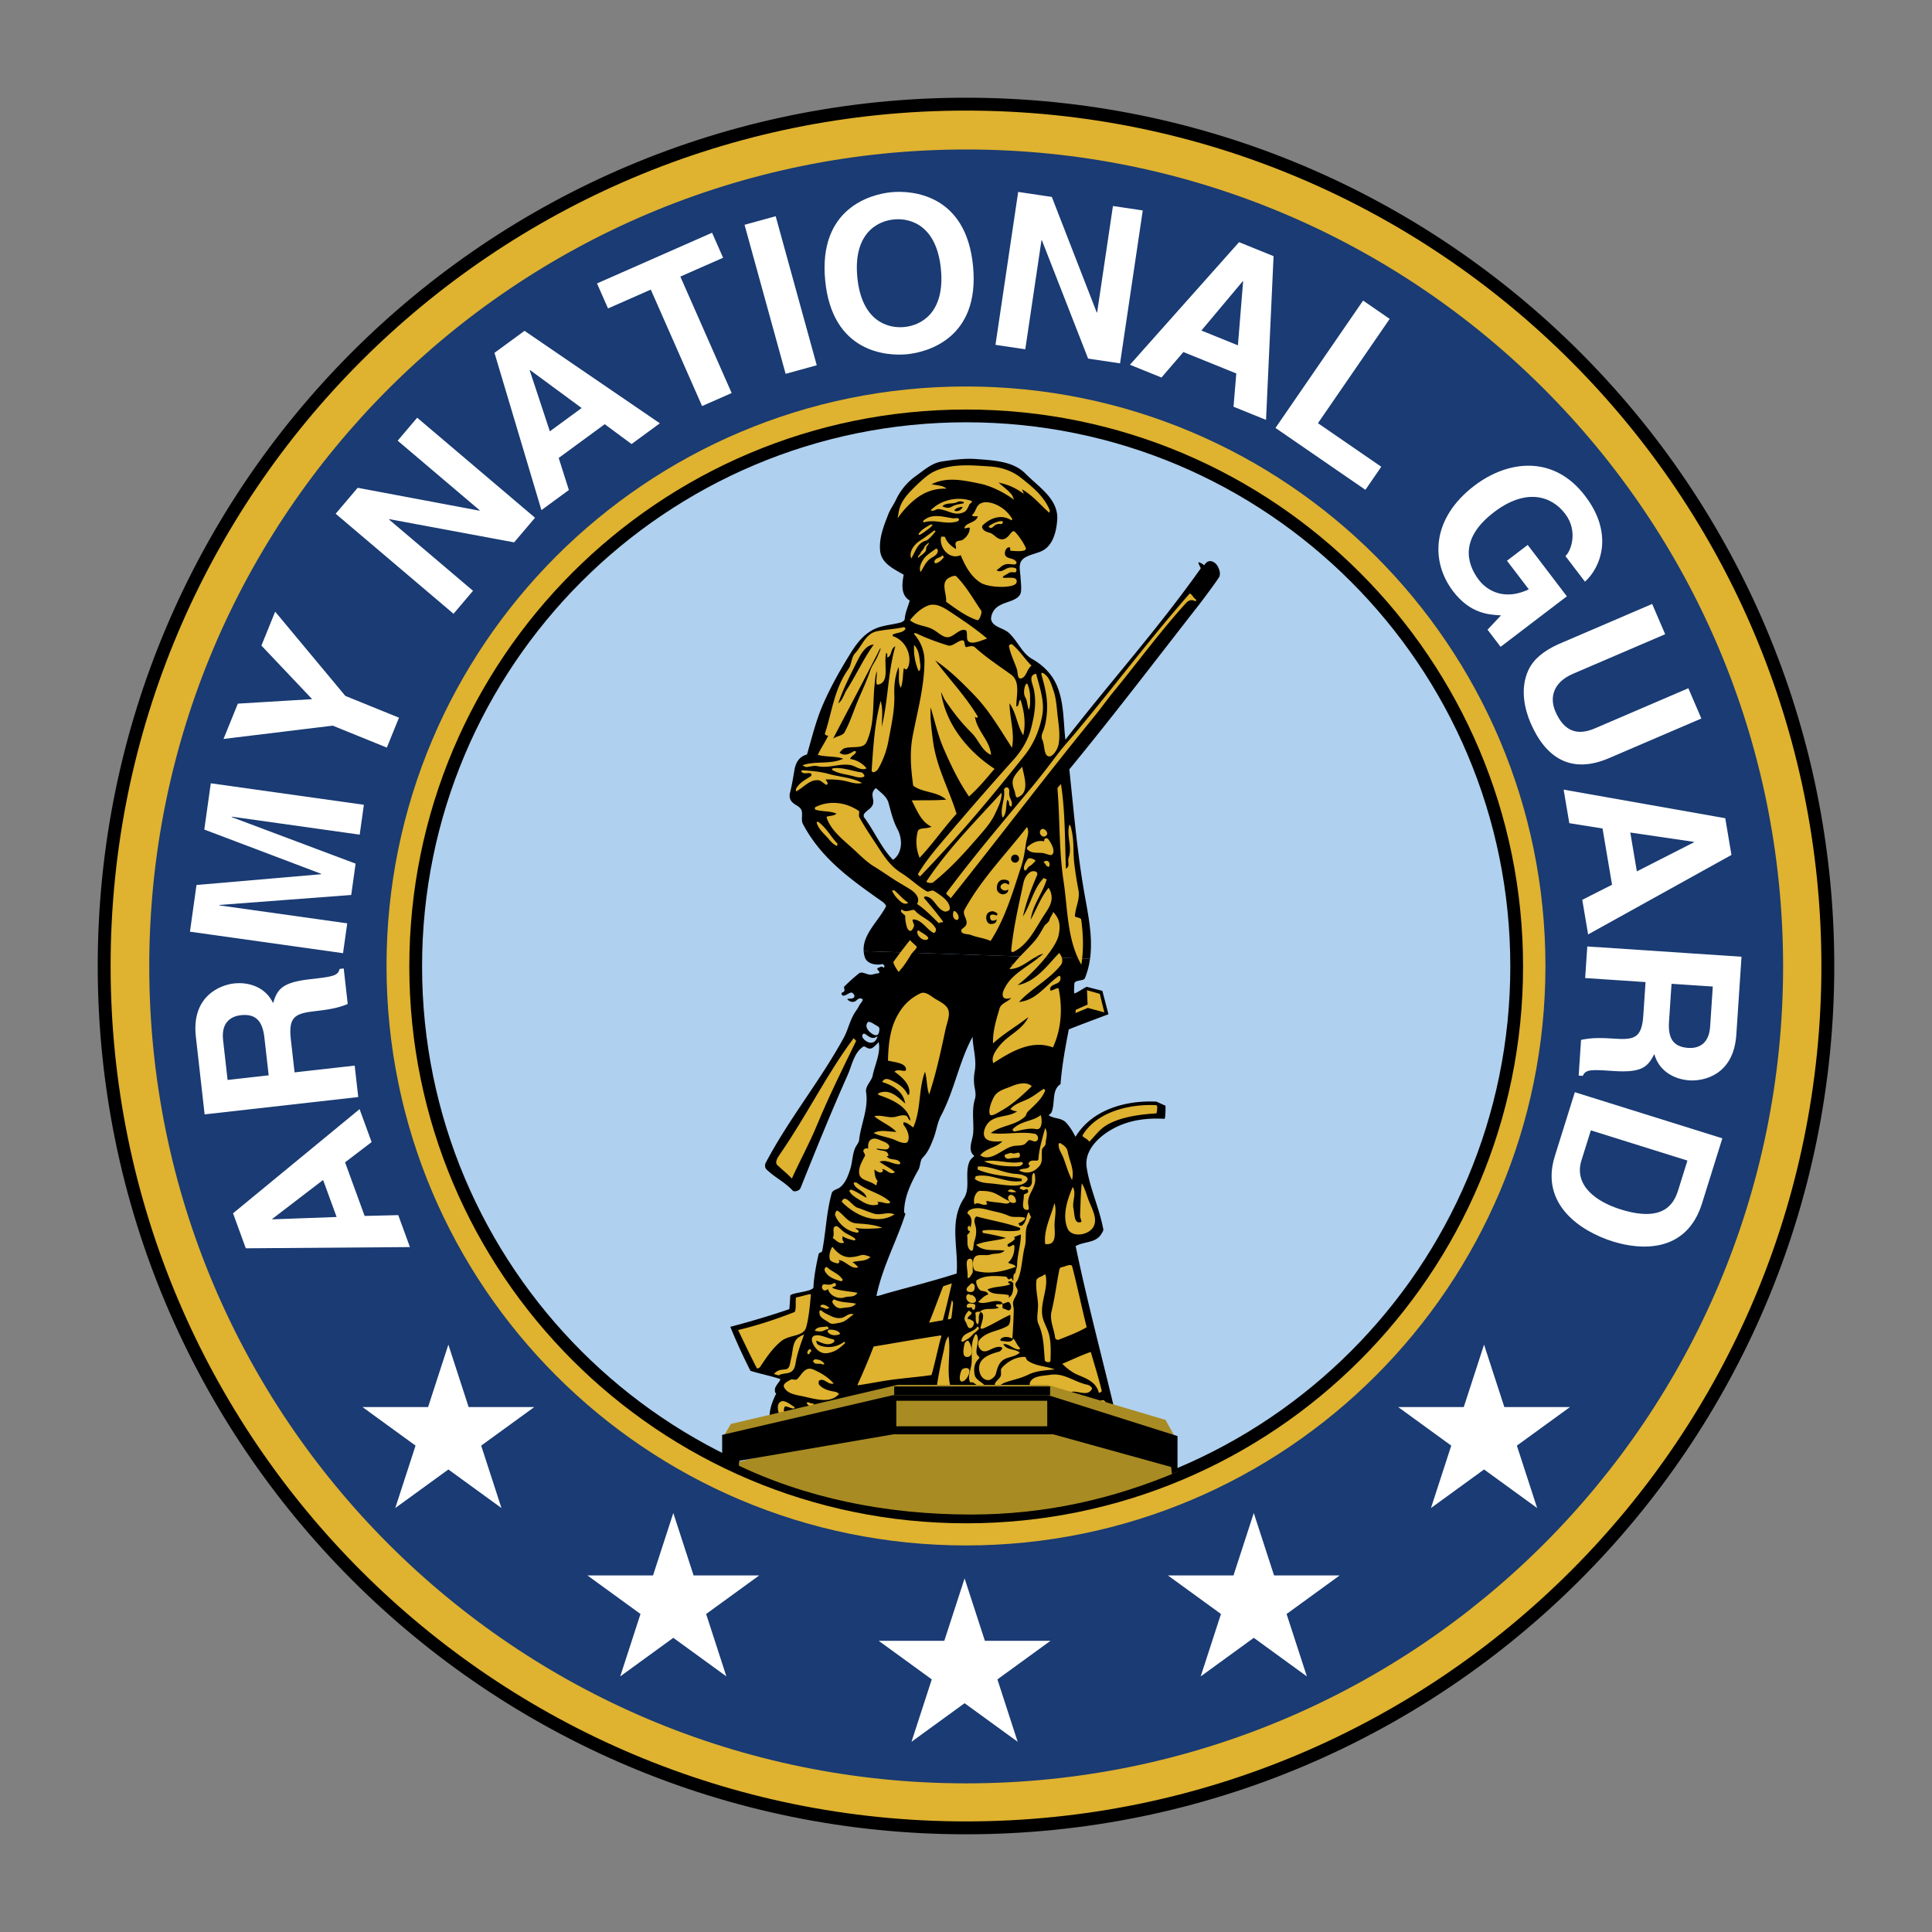 <svg xmlns="http://www.w3.org/2000/svg" width="2500" height="2500" viewBox="0 0 192.756 192.756"><rect x="0" y="0" width="192.756" height="192.756" fill="#808080" stroke="none"/><g fill-rule="evenodd" clip-rule="evenodd"><path fill="#fff" fill-opacity="0" d="M0 0h192.756v192.756H0V0z"/><path d="M10.393 96.378c0-47.49 38.496-85.987 85.985-85.987s85.985 38.498 85.985 85.987c0 47.491-38.496 85.987-85.985 85.987-47.49 0-85.985-38.496-85.985-85.987z" fill="#dfb22f" stroke="#000" stroke-width="1.285" stroke-miterlimit="2.613"/><path d="M14.892 96.42c0-45.015 36.49-81.506 81.504-81.506S177.9 51.405 177.9 96.42c0 45.016-36.49 81.506-81.504 81.506s-81.504-36.49-81.504-81.506z" fill="#1a3b73"/><path d="M38.563 96.374c0-31.93 25.883-57.815 57.813-57.815s57.813 25.885 57.813 57.815c0 31.931-25.883 57.815-57.813 57.815s-57.813-25.884-57.813-57.815z" fill="#dfb22f"/><path d="M27.175 121.654l-.015-.039 5.076-3.889 1.348 3.693-6.409.235zm9.205-.34l-1.952-5.348 2.648-2.02-1.201-3.289-12.625 10.396 1.274 3.49 16.375-.121-1.164-3.189-3.355.081zM26.806 107.285l-4.099.463-.451-3.992c-.212-1.879.942-2.377 1.753-2.469 1.515-.17 2.184.576 2.371 2.24l.426 3.758zm8.935 2.168l-.354-3.137-5.998.676-.374-3.309c-.267-2.369.529-2.588 2.621-2.824 1.579-.178 2.354-.396 3.057-.691l-.4-3.543-.406.045c-.179.713-.734.775-2.975 1.029-2.86.322-3.253 1.059-3.666 2.381-.683-1.459-2.231-2.148-3.917-1.959-1.324.15-4.249 1.238-3.789 5.314l.875 7.748 15.326-1.73zM36.304 80.294l-.417 2.979-12.763-1.794-.007.043 12.363 4.644-.439 3.126-13.156.995-.005.042 12.764 1.793-.419 2.978-15.274-2.145.654-4.659 12.43-1.074.006-.043-11.658-4.414.648-4.616 15.273 2.145zM39.807 71.603l-1.212 2.985-5.393-2.189L22.3 73.725l1.43-3.523 7.414-.447-5.063-5.346 1.373-3.384 6.999 8.405 5.354 2.173zM39.675 43.966l1.947-2.292 11.758 9.981-2.085 2.456-12.458-2.318-.028.033 8.386 7.117-1.946 2.293-11.76-9.981 2.197-2.588 12.15 2.283.028-.033-8.189-6.951zM52.847 36.944l.035-.025 5.148 3.79-3.171 2.324-2.012-6.089zm2.895 8.745l4.591-3.366 2.677 1.979 2.824-2.069-13.502-9.226-2.998 2.197 4.685 15.691 2.738-2.007-1.015-3.199zM72.998 39.214l-2.95 1.299-5.118-11.618-4.267 1.879-1.099-2.496 11.48-5.058 1.1 2.496-4.266 1.88 5.12 11.618zM81.488 36.442l-3.106.856-4.098-14.87 3.106-.855 4.098 14.869zM85.535 27.659c-.411-4.298 1.925-5.6 3.658-5.766 1.732-.166 4.271.67 4.683 4.968.41 4.299-1.925 5.601-3.657 5.767-1.733.166-4.273-.67-4.684-4.969zm-3.207.307c.688 7.207 6.119 7.573 8.15 7.378 2.031-.194 7.293-1.582 6.604-8.788-.688-7.207-6.118-7.573-8.149-7.379-2.032.195-7.294 1.582-6.605 8.789zM111.039 20.553l2.975.443-2.266 15.256-3.187-.474-4.61-11.804-.043-.006-1.615 10.879-2.975-.442 2.266-15.257 3.357.5 4.479 11.523.041.007 1.578-10.625zM123.986 28.064l.039.016-.518 6.373-3.643-1.476 4.122-4.913zm-5.918 7.059l5.277 2.137-.277 3.318 3.244 1.314.752-16.337-3.443-1.395-10.887 12.232 3.146 1.274 2.188-2.543zM131.492 42.222l6.319 4.346-1.584 2.302-8.973-6.174 8.742-12.708 2.654 1.827-7.158 10.407zM152.42 54.369l3.906 5.125-6.611 5.04-1.303-1.708 1.342-1.429c-1.246-.076-3.072-.169-4.779-2.408-2.252-2.956-2.178-7.253 2.127-10.534 3.35-2.552 7.93-3.099 11.064 1.049 2.863 3.759 1.553 7.107-.033 8.533l-1.953-2.562c.479-.364 1.352-2.408-.029-4.219-1.393-1.828-3.945-2.556-7.09-.159-3.35 2.552-2.826 5.044-1.498 6.786.43.564 2.084 2.275 4.965.916l-2.176-2.854 2.068-1.576zM160.525 75.642c-3.73 1.602-6.295.038-7.83-3.536-.559-1.303-1.072-3.373-.213-5.237.537-1.144 1.555-1.931 2.959-2.58l9.396-4.033 1.297 3.02-9.199 3.949c-1.973.847-2.35 2.365-1.758 3.748.873 2.033 2.217 2.438 3.934 1.701l9.336-4.008 1.297 3.02-9.219 3.956zM168.998 83.993l.008.042-5.697 2.902-.654-3.876 6.343.932zm-9.113-1.334l.949 5.612-2.971 1.504.584 3.453 14.301-7.931-.619-3.664-16.125-2.851.566 3.347 3.315.53zM166.77 98.154l4.115.273-.266 4.01c-.127 1.885-1.352 2.17-2.166 2.115-1.521-.102-2.045-.955-1.936-2.625l.253-3.773zm-8.407-3.724l-.211 3.152 6.023.4-.221 3.322c-.158 2.379-.98 2.453-3.082 2.312-1.586-.105-2.389-.029-3.131.137l-.236 3.559.408.027c.301-.67.859-.633 3.109-.482 2.871.191 3.389-.463 4.031-1.691.412 1.557 1.812 2.512 3.506 2.623 1.33.09 4.402-.459 4.674-4.555l.518-7.78-15.388-1.024zM168.355 115.791l-.922 2.953c-.412 1.311-1.408 3.273-5.754 1.914-2.42-.758-4.678-2.387-3.896-4.889l.938-2.992 9.634 3.014zm-11.234-6.822l-1.994 6.375c-1.52 4.859 2.641 7.533 5.797 8.521 2.789.871 7.334 1.168 8.885-3.795l2.031-6.498-14.719-4.603zM39.436 150.457l2.023-6.227-5.296-3.849h6.547l2.023-6.227 2.023 6.229h6.548l-5.297 3.847 2.023 6.227-5.297-3.848-5.297 3.848zM61.879 167.256l2.023-6.229-5.296-3.847h6.547l2.023-6.227 2.023 6.227h6.548l-5.296 3.849 2.021 6.227-5.296-3.85-5.297 3.85zM90.94 173.779l2.023-6.226-5.296-3.85h6.547l2.024-6.226 2.024 6.226h6.547l-5.297 3.85 2.021 6.226-5.296-3.849-5.297 3.849zM119.793 167.256l2.023-6.229-5.296-3.847h6.546l2.024-6.227 2.023 6.227h6.547l-5.297 3.849 2.024 6.227-5.297-3.85-5.297 3.85zM142.768 150.457l2.023-6.227-5.297-3.849h6.547l2.023-6.227 2.024 6.229h6.547l-5.297 3.847 2.023 6.227-5.297-3.848-5.296 3.848z" fill="#fff"/><path d="M41.474 96.42c0-30.334 24.589-54.924 54.923-54.924 30.333 0 54.923 24.589 54.923 54.924 0 30.334-24.59 54.924-54.923 54.924-30.335 0-54.923-24.59-54.923-54.924z" fill="#afd0ef" stroke="#000" stroke-width="1.273" stroke-miterlimit="2.613"/><path d="M116.279 110.318c.021.561-.029 1.311-.09 1.307-1.852-.102-3.605.135-5.186 1.012-1.43.791-2.84 2.164-2.584 3.84.326 2.152 1.258 4.002 1.66 6.184.021.119-.113.311-.199.455-.559.93-1.725.723-2.561 1.209 1.119 5.4 2.518 10.619 3.822 16.082.174.721-1.002.586-1.656.76-.559.146-1.121-.154-1.342-.705-2.561.15-5.246.797-7.744-.191-.123-.049-.127-.268-.217-.352-.477-.445-1.246.141-1.396.576-.082.232-2.061.133-3.216.01-.323-.033-.256-.547-.458-.512-.68.125-1.384.352-1.961-.068-.388-.283-.017-1.219-.302-1.201-2.849.186-5.837.695-8.753 1.211-.349 1.307-.268 2.99-1.386 3.777-1.051.74-2.51.885-3.745.408a3.716 3.716 0 0 1-1.731-1.383c-.829-1.203-.36-2.559.215-3.717-.152-.045-.13-.244-.136-.307-.055-.473.732-1.055.489-1.137-.883-.295-1.932-.502-2.928-.807a58.658 58.658 0 0 1-2.011-4.391c1.982-.521 4.14-1.16 5.89-1.768 0 0 .061-.633.092-1.334.014-.303 2.29-.396 2.312-.846.049-1.035.278-2.248.519-3.311.04-.174.326-.156.352-.293.38-1.955.413-3.812.944-5.75.104-.383.569-.402.836-.615.546-.438.806-1.148 1.017-1.803.221-.684.21-1.449.487-2.105.111-.262.377-.549.402-.797.166-1.605.954-3.117.696-4.799-.095-.613.554-1.102.658-1.65.197-1.039.836-2.268.592-3.359-.091.154-.247.299-.491.506-.521.447-.819-.176-1.057-.021-.913.596-1.119 1.877-1.542 2.824-1.674 3.752-3.173 7.473-4.709 11.293-.103.258-.621.402-.778.232-.807-.869-1.789-1.303-2.617-2.117-.167-.164-.17-.459-.068-.654 2.315-4.396 5.391-8.109 7.776-12.463.468-.854.611-1.807 1.223-2.688.145-.209.216-.324.341-.561.074-.141.237-.312.316-.477.043-.088-.014-.162-.09-.189-.323-.111-.51.211-.641.264-.144.057-.382.156-.733-.141-.206-.172.384-.059.562-.197.243-.189-.038-.479-.152-.518-.224-.078-.615.338-.886.295-.129-.021-.248-.258-.044-.332.367-.131.057-.471.16-.572.472-.467.929-.887 1.462-1.311.333-.266.832.189 1.277.117.18-.029.398-.109.66-.131.06-.004.139-.082.092-.168-.043-.082-.132-.131-.175-.211-.046-.088.021-.164.1-.178.165-.029.333-.243.489.006.07-.046.144-.103.097-.189-.043-.081-.128-.191-.177-.181-.742.157-1.578-.054-1.776-.701a2.552 2.552 0 0 1-.111-.597l22.583.771a8.084 8.084 0 0 1-.512 1.942c-.117.293-1.023.146-1.049.533-.012.164-.064.998.002.98.344-.09 1.064-.627 1.24-.658l1.551.402.598 2.295.023.035c-1.281.482-2.725 1.014-3.969 1.512-.342 1.748-.693 3.682-.826 5.461-.924.617-.502 1.889-.898 2.811-.051.117-.186.195-.287.291.521.387 1.262.227 1.744.746.395.428.672.904.932 1.408 1.686-2.754 5.062-3.65 8.076-3.508l.903.409z"/><path d="M119.674 60.273c-4.365 5.585-8.543 11.081-12.988 16.488.424 3.917.725 7.686 1.395 11.73.406 2.442.996 4.836.67 7.17l-22.584-.771c-.11-1.666 1.465-2.986 2.22-4.438.055-.107-.145-.343-.327-.471-3.185-2.238-6.129-4.323-7.947-7.762-.218-.411-.008-.924-.137-1.344-.148-.485-.82-.56-1.085-1.041-.137-.249-.131-.516-.063-.779.205-.801.298-1.467.434-2.236.122-.695.448-1.342 1.251-1.54.486-1.662.883-3.344 1.575-4.943.784-1.813 1.728-3.477 2.78-5.176.521-.84 1.107-1.636 1.99-2.191.917-.577 1.923-.585 2.94-.846.203-.052.453-.188.466-.362.051-.665.339-1.232.498-1.848-.923-.541-.76-1.698-.6-2.574-.998-.581-2.258-1.136-2.357-2.439-.099-1.288.373-2.432.822-3.595.195-.506.53-.944.762-1.434a6.098 6.098 0 0 1 2.005-2.396c.846-.603 1.578-1.282 2.603-1.436 1.164-.173 2.277-.327 3.434-.238 1.721.132 3.652.216 4.867 1.443 1.352 1.362 3.324 2.562 3.18 4.623-.08 1.158-.424 2.633-1.607 3.141-.74.319-1.777.435-2.047 1.105-.178.438-.027.986-.002 1.535.021.438.096.888.043 1.365-.057.485-.486.741-.957.923-.639.246-1.412.403-1.809 1.062-.172.283-.275.701-.182.931.273.684 1.207.709 1.771 1.246.873.828 1.291 2.009 2.293 2.574 1.135.641 2.023 1.56 2.498 2.729.695 1.718.604 3.521.816 5.325 4.443-5.735 9.08-10.872 13.484-17.066.068-.097-.215-.381-.207-.652.217.061.404.175.578.314.43-.765 1.15-.335 1.385.186.125.28.229.521.139.905-.045.186-1.651 2.336-2 2.783z"/><path d="M96.899 93.292c.628.249 1.314.301 1.933.587 1.48-2.291 2.207-4.869 3.066-7.47.25-.762.355-1.54.475-2.334.078-.517.371-1.031.09-1.564-2.117 2.727-4.543 5.176-6.233 8.255-.258.471.335.936.184 1.454-.083.282-.489.435-.504.584-.049.454.624.343.989.488zM104.043 85.112c.338.047.766.285.914.162.383-.314-.053-1.159-.404-1.586-.047-.058-.275-.109-.357.063-.025.055-.012.127-.014.192-.645-.14-1.191.131-1.672.551-.053.044-.057.209-.01.259.422.427 1.01.286 1.543.359zM104.42 82.965c-.213-.341-.566-.363-.658-.008-.07.281.234.625.521.475.145-.076.285-.23.137-.467zM102.709 86.424c.242-.121.418-.355.621-.544-.221-.203-.662-.395-.84-.104-.189.306-.432.754-.295 1.003.147.27.291-.243.514-.355zM104.393 86.407c.096-.024.146.034.191.104.188-.127.139-.352.084-.472-.098-.212-.355-.187-.557-.035.112.122.246.228.282.403zM106.115 87.938c.434 2.884.338 5.795 1.771 8.312.236-1.485.195-2.99-.016-4.505-.027-.202-.619-.219-.619-.331.014-.864.535-1.661.34-2.648a36.806 36.806 0 0 1-.404-2.564c-.143-1.132-.01-2.225-.266-3.33-.045-.194-.066-.441-.227-.609-.324 1.112.316 2.258-.078 3.317-.135.364.182.84-.27 1.091-.111-2.825-.061-5.657-.496-8.464-.113.179-.357.358-.348.473.262 3.127.137 6.085.613 9.258zM105.068 90.981c-.047.283-.275.471-.35.768-.076.298-.41.435-.557.689-.283.491-.541.969-.898 1.398-.752.897-1.57 1.563-2.285 2.521-.018.025-.01-.256.01-.225.16.232-.439.555-.197.547 1.205-.034 2.111-1.173 3.303-1.541-1.252 1.203-3.09 1.893-3.854 3.447-.105.213-.271.512-.176.82.094.305.533.268.834.143-.338.426-1.008.525-1.166 1.053-.344 1.16-.695 2.287-.66 3.5 1.09-.994 2.373-1.725 3.529-2.629-.617 1.303-2.027 1.783-2.898 2.885-.359.453-.848 1.107-.6 1.711 1.738-1.129 3.824-2.377 5.947-1.566.846-1.826.973-3.898.572-5.846-.053-.256-.807.355-.842.117-.107-.723 1.162-.424 1.016-1.297-.014-.078-.098-.152-.176-.096-1.416 1.037-2.248 2.418-3.951 2.586 1.262-1.371 2.965-2.188 4.152-3.663.248-.307.219-.786-.145-1.224-1.215 1.258-2.291 2.84-4.146 3.213 2.059-1.641 3.863-3.881 4.086-4.972.175-.854.187-1.584-.548-2.339zM104.109 91.398c.324-.506.688-.988.789-1.545a1.736 1.736 0 0 0-.285-1.277c-.777.958-1.188 2.118-1.779 3.181.186-1.46 1.158-2.579 1.584-3.98.041-.136-.229-.043-.262-.198-1.068 1.075-1.295 2.619-2.096 3.857.314-1.417.824-2.74 1.396-4.085.193-.453-.395-.499-.629-.365-.395.225-.625.664-.721 1.117-.492 2.301-.992 4.449-1.221 6.731-.006.061.127.186.152.173 1.502-.701 2.199-2.252 3.072-3.609zM85.3 84.861c.628.585 1.206 1.164 1.927 1.602.898.545 1.692 1.138 2.591 1.666.341.199.678.406 1.011.613.455.285 1.024.853.665 1.448.823.543 1.494 1.258 2.192 1.941.058-.205.534-.001.355-.247-.587-.807-1.187-1.509-1.829-2.27-.059-.069.021-.167.093-.168.862-.015 1.109 1.224 1.924 1.488.189.062.519-.103.529-.243.06-.76-.891-1.361-1.565-1.795-.235-.152-.531.153-.757.02-.905-.538-1.609-1.253-2.512-1.817-1.007-.629-1.604-1.48-2.238-2.463-.7-1.083-1.355-2.006-1.953-3.111-.097-.179.057-.538-.05-.613-1.277-.893-2.985-1.09-4.354-.372-.042.021-.074.218.076.259.691.188 1.391.096 2.047.374-.299.312-1.057.172-.975.412.467 1.358 1.728 2.254 2.823 3.276zM82.767 83.807c.2.245.435.451.689.573.093.044.121-.187.072-.238-.667-.706-1.064-1.531-1.878-2.137-.079-.059-.186.027-.171.076.216.723.82 1.153 1.288 1.726zM89.834 89.935c.205.179.52.348.78.127-.512-.334-.883-.796-1.349-1.206-.061-.053-.286-.036-.245.053.178.391.469.724.814 1.026zM90.454 92.409c.049.203.188.455.36.465.176.011.299-.283.368-.45.089-.22-.32-.691-.034-.687.782.013 1.256.917 1.94 1.313.207.12.36-.255.265-.427-.477-.859-1.51-1.112-2.066-1.775-.207-.247-.863.313-1.304-.101-.015-.014-.113.077-.083.172.076.246.426.334.42.506-.014.355.047.625.134.984z" fill="#dfb22f"/><path d="M92.422 93.766c.611-.182-.404-.662-.731-.908-.079-.059-.176.015-.177.083-.007.529.598.917.908.825zM90.932 95.181c.172-.272.5-.466.538-.737 0 0-.415-.378-.688-.644a60.669 60.669 0 0 0-1.631 2.146c-.113.155.501 1.029.501 1.029.637-.715.869-1.145 1.28-1.794zM95.172 91.597c.15.237.433.249.463.008.031-.251-.109-.512-.342-.687-.079-.059-.168.01-.18.084-.033.198-.071.39.059.595zM118.289 60.211c.309-.34.582-.429.965-.232.037.02.143-.112.08-.15-.295-.183-.518-.749-.682-.562-3.959 4.509-7.344 9.032-11.279 13.763-.646.775-1.262 1.431-1.877 2.244-.881 1.164-1.654 2.178-2.566 3.277-2.98 3.588-5.648 6.709-8.488 10.507-.123.165.268.348.411.56 4.805-6.018 9.254-11.915 14.311-18.119.691-.847 1.26-1.663 1.955-2.509 2.49-3.032 4.555-5.892 7.17-8.779zM84.544 77.97c.5.128.961.274 1.468.147-1.034-.559-2.196-.584-3.332-.902-.847-.237-1.725-.302-2.617-.365-.067-.004-.152.102-.091.165.27.277.667.018.952.169.038.021.038.212-.012.245-.573.376-1.158.658-1.483 1.257-.045.083-.027.295.05.251.77-.433 1.346-1.206 2.213-1.086.192.026.446.259.686.428.081.057.163-.008.184-.085.052-.193-.271-.418-.167-.421.701-.024 1.417.01 2.149.197zM85.257 77.471c.277.079.579.136.872.053.078-.022.149-.095.098-.18-.073-.122-.171-.266-.279-.28-.956-.132-1.834-.534-2.83-.409-.077.01-.155.124-.093.16.688.406 1.463.438 2.232.656zM101.199 78.838c.117.273.088.805.346.707 1.199-.455.658-1.991.436-3.043-.393.444-.881.913-.947 1.448-.03.23.04.593.165.888zM100.693 79.309c-.037-.283.117-.691-.262-.759-.084-.015-.271.16-.26.241.131.947-.381 1.754-.186 2.643.062.286.207-.062.225-.095.236-.469.143-1.035.281-1.546.178.121.18.294.199.495.006.074.107.137.17.205.283-.37-.116-.785-.167-1.184zM99.303 81.14c.307-.672.648-1.296.625-2.056-2.6 2.86-5.268 5.508-7.484 8.835-.088.132.488.245.651.114 1.739-1.391 3.125-2.929 4.594-4.628.622-.718 1.213-1.388 1.614-2.265zM97.215 69.366c1.533 1.584 2.57 3.435 3.75 5.235.297-1.458-.238-2.953-.242-4.429.676.97.756 2.192 1.365 3.19.281-1.164.09-2.444-.271-3.544-.271.143-.055.586-.416.673-.018-1.071.436-2.491-.529-3.188-1.27-.919-2.463-1.688-3.609-2.727-.211-.191-.548-.09-.79-.025-.327.088-.126-.68-.44-.664-.512.025-.962.664-1.477.503-1.076-.334-2.107-.708-3.128-1.199-.086-.041-.293-.001-.255.042.725.807 1.065 1.763 1.062 2.724-.008 2.504-.677 4.907-1.168 7.435-.324 1.671-.189 3.331.045 4.999.988.725 2.354.547 3.292 1.389-1.146.095-2.293.045-3.44.079.511.964.929 2.14 1.973 2.621-.466.251-1.26.046-1.374.472a4.143 4.143 0 0 0 .188 2.632c1.312-1.396 2.395-2.98 3.686-4.393-.765-2.472-2.034-4.706-2.364-7.355-.137-1.099-.292-2.152-.22-3.243.417 1.355.711 2.742 1.278 4.051.73 1.688 1.508 3.311 2.544 4.822.944-.836 1.741-1.803 2.55-2.762-2.638-1.717-4.878-4.44-5.337-7.647.149.254.225.536.39.782.824 1.231 1.652 2.285 2.667 3.292.711.706.977 1.751 1.934 2.186-.115-1.449-1.393-2.364-1.604-3.793-.002-.009.113.04.158.109.07-.044.148-.103.096-.187-1.271-2.089-2.832-3.687-4.221-5.553 1.459.98 2.666 2.19 3.907 3.473z" fill="#dfb22f"/><path d="M90.667 66.377c.29-1.16-.386-2.525-1.594-2.909-.017-.005-.02-.143.01-.159.428-.224 1.018-.145 1.26-.577.015-.025-.11-.172-.157-.162-.908.2-1.758.226-2.665.405-1.162.23-1.468 1.401-2.2 2.19-.392.422-.345 1.109-.663 1.561-1.455 2.062-1.617 4.227-2.361 6.465-.026.079.154.236.342.195-.317.661-.741 1.262-1.048 1.929.833.226 1.717.103 2.541.382-1.288.604-2.738.188-4.05.647.134.135.333.2.479.177.341-.053.673-.151.983-.083 1.167.254 2.212-.313 3.347-.099.495.094 1.02.598 1.565.321-.403-.517-.998-.833-1.637-.94.101-.317.485-.404.58-.678.038-.109-.173-.125-.247-.077-.461.303-.94.474-1.393.129.156-.172.306-.382.516-.446.73-.221 1.842.1 2.166-.587.841-1.783.608-3.861.822-5.818.046-.425.079-.858.211-1.272.061.488-.188 1.387.119 1.332 1.245-.226.528-2.066.828-3.165.208.112.014.497.158.441.406-.159.257-.87.749-1.098-.755 2.619-.706 5.371-1.354 8.008.01-.854.139-1.713-.109-2.558-.617 2.274-.739 4.611-.902 6.944-.004.063.108.183.163.175a.708.708 0 0 0 .496-.356 8.796 8.796 0 0 0 1.025-2.817c.283-1.535.633-3.032.579-4.591-.032-.911.072-1.854.424-2.732.133.684-.125 1.41.224 2.071.225-.6.188-1.228.284-1.854.038-.249.157.094.274.011.148-.106.213-.32.235-.405zM91.81 66.236c-.095-.68-.102-1.366-.612-1.889-.058.887.1 1.743.427 2.558.023.06.147-.007.164-.084.042-.196.047-.387.021-.585zM101.451 66.752c.115.342.035 1.025.418.935.551-.13.561-.932 1.045-1.27-.678-.667-1.154-1.477-1.908-2.107-.143-.117-.357.062-.34.154.15.814.523 1.515.785 2.288zM103.125 68.685c.312 1.347.094 2.593-.23 3.897-.307 1.233-.953 2.307-1.818 3.264a345.462 345.462 0 0 0-6.462 7.405c-1.099 1.29-2.131 2.463-3.002 3.906-.084.141.12.186.172.292 3.687-3.826 6.96-7.708 10.404-12.04.949-1.193 1.492-2.494 1.783-3.955.291-1.46-.248-2.853-.594-4.236-.817.136-.366.98-.253 1.467z" fill="#dfb22f"/><path d="M102.289 69.556c.23.392.176.866.377 1.272.152-.553.102-.82.105-1.172a3.423 3.423 0 0 0-.232-1.351c-.166-.43-.568.707-.25 1.251zM105.09 68.849c-.223-.629-.408-1.353-1.025-1.7-.086-.047-.195.023-.178.084.404 1.455.693 2.556.547 4.061-.057.587-.166 1.203-.412 1.782-.111.26-.131.514-.035.72.279.602.123 1.621.689 1.67.363.032.846-.688.939-1.208.176-.966.004-1.938-.107-2.941-.094-.85-.133-1.663-.418-2.468zM97.748 48.249c1.127.226 2.408.87 3.404 1.598.027.02-.15-.406-.197-.468-.326-.434-.764-.729-1.326-1.228.852.173 1.566.441 2.562 1.146-.068-.05-.121-.257-.229-.477 1.059.591 1.783 1.508 2.701 2.315.051.046.098-.161.061-.249-.572-1.376-1.682-2.28-2.852-3.207-.906-.72-1.996-1.066-3.076-1.138-1.819-.12-3.747-.315-5.495.453-.507.222-1.127.645-2.443 2-.581.598-1.072 1.301-1.193 2.091-.014.095-.123.639-.109.62.712-1.024 1.787-2.119 2.885-2.583a4.377 4.377 0 0 1 1.985-.361c-.286-.317-.921-.339-1.483-.443 1.529-.783 3.196-.392 4.805-.069z" fill="#dfb22f"/><path d="M99.463 50.382c-.699-.332-1.668-.483-2.027.271-.115.246-.232.553-.472.746.164.197.39.074.585.118-.156.665-1.186.595-1.325 1.152-.034.133.516-.119.525.007.033.441-.324.935-.7 1.18-.208.136-.628.025-.714.344-.045.167.08.376.041.582-.478-.306-.885-.625-1.087-1.197-.021-.057-.382-.052-.389-.022-.236 1.062.815 2.336 1.946 1.825.446 1.058 1 2.132 2.005 2.757.84.523 3.449.579 3.574-.04.139-.68-.906-.382-1.377-.474 0-.19.262-.229.557-.438.244-.173.551-.084.652-.083.148.004.246-.363.037-.432a1.246 1.246 0 0 0-.672-.026c-.146.036-.305.135-.469.218-.236.119-.486.204-.725.015.311-.197.467-.378.562-.432.443-.255.619-.174 1.227-.132.051.004.266-.098.188-.243-.238-.445-.869-.275-1.102-.661-.141-.232.045-.919.477-.791.033.01-.051.313.09.325.523.042 1.65.137 1.463-.305-.219-.518-.723-1.235-1.072-1.582-.396-.396-.633 1.086-1.619.668-.299-.128-.531-.438-.795-.537-.318-.12-.656-.154-.832-.492-.039-.078-.039-.219.012-.271.715-.722 1.869-1.184 2.863-.529.029.019.135-.082.082-.166-.392-.608-.867-1.049-1.509-1.355z" fill="#dfb22f"/><path d="M99.826 52.288c.203.03.252-.224.234-.241-.24-.215-1.244.271-1.438.49.468.45.425-.365 1.204-.249zM94.586 57.709c-.731.515-.109 1.555-.196 2.327.991.711 2.003 1.474 3.12 1.841.197.066.508-.772.381-.958-.828-1.215-1.483-2.414-2.495-3.433-.107-.109-.557.044-.81.223zM94.646 60.942c-.667-.438-1.4-.803-2.104-.506-.693.292-1.265.825-1.751 1.442.641.551 1.503.522 2.219.884.512.258.972.766 1.461.812.64.061 1.23-.903 1.852-.705.271.085.044.876.264 1.094.393.389 1.288-.062 1.901-.25-1.207-1.027-2.478-1.874-3.842-2.771zM96.72 50.325c.055-.112.442-.279.13-.377-1.36-.427-2.998-.077-3.999.971.304.151.536-.151.798-.125.997.098 1.589.746 2.539.295.279-.133.397-.491.532-.764zM95.033 51.707c-.989-.155-2.112-.513-2.915.258-.057.056.024.164.066.15 1.005-.31 1.941.139 2.918-.004.22-.032.602-.084.574-.289-.031-.231-.405-.078-.643-.115zM92.266 53.043c.276-.208.562-.38.766-.641.044-.055-.149-.095-.219-.054-.447.263-.882.493-1.171.928-.018.026.072.118.148.074.168-.098.32-.189.476-.307zM92.402 53.935c.248-.062.833-.772.926-.918.018-.027-.081-.124-.146-.072-.242.193-1.125.837-1.377.989-.537.324-1.17 1.09-.886 1.78.414-.677.609-1.56 1.483-1.779zM92.77 55.773c.324-.25.8-.386.798-.851-.001-.054-.104-.251-.214-.166-.454.353-.953.62-1.262 1.104-.211.333-.425.824-.247 1.212.3-.439.469-.947.925-1.299zM93.463 56.173c.294-.129.545-.334.708-.6.012-.02-.09-.108-.147-.169-.22.291-.776.225-.798.68-.005.11.142.13.237.089zM92.339 54.426c-.03.087-.056.004-.098.129a1.186 1.186 0 0 1-.183.32c-.04.042-.194.197-.208.292-.014.092-.236.273-.244.356-.008.083-.084.212.115.032.194-.176.244-.164.438-.361.215-.219.21-.199.232-.37.021-.152.031-.285.136-.386a.435.435 0 0 0 .142-.277c.007-.066-.33.265-.33.265z" fill="#dfb22f"/><path d="M97.092 113.07c.092-1.145-.177-2.26.182-3.441.125-.41.014-.83-.059-1.279a4.386 4.386 0 0 1 .035-1.469c.207-1.154-.178-2.285-.217-3.438-1.356 2.5-1.801 5.318-3.153 7.879-.37.701-.458 1.537-.758 2.291-.267.67-.505 1.316-1.065 1.889-.275.279-.214.822-.423 1.195-.728 1.297-1.379 2.623-1.428 4.094-.001.039-.018.256.134.301-.891 2.76-2.289 5.281-2.892 8.176-.024.117.66-.129.979-.219 2.4-.672 4.63-1.234 7.013-1.988.227-2.445-.799-5.17.731-7.51.681-1.039.053-2.439.544-3.641.099-.242.306-.406.5-.576-.735-.578-.184-1.518-.123-2.264zM89.541 82.727c-.447-.836-.644-1.723-.897-2.637-.167-.601-.724-.982-1.194-1.411-.112-.102-.201.088-.267.177-.325.441.051.907-.083 1.356-.135.455-.598.61-.874.974-.068.089-.075.274-.012.36 1.052 1.425 1.678 2.992 2.878 4.241.945-.633.99-2.049.449-3.06zM87.075 102.096c-.109-.072-.417-.195-.478-.127-.299.338-.112.727.199 1.006.252.229.805.596.916-.059.088-.521-.031-.426-.637-.82z" fill="#afd0ef"/><path d="M86.801 104.031c.511.039.689-.373.75-.654-.746.604-1.217-.531-1.47-.182-.255.35.434.813.72.836z" fill="#afd0ef"/><path d="M81.513 112.246c1.118-2.725 2.605-5.73 3.896-8.377.022-.045-.15-.184-.245-.285-2.657 3.551-4.642 7.643-7.288 11.479-.256.371-.631.889-.316 1.184.673.629.801.686 1.447 1.33.83-1.848 1.744-3.477 2.506-5.331zM80.743 139.936c-.065-.053-.283-.045-.249.059.103.314.578.402.694.115.055-.135-.282-.04-.445-.174zM96.873 131.137c.219-.268-.17-.244-.183-.398-.351.297-.601.824-.367 1.109.175.213.18.789.574.637.216-.084.416-.57.13-.713-.125-.062-.281-.211-.466-.154-.048-.261.185-.327.312-.481zM97.352 131.35c-.012.285-.029.564.174.791.301-.32-.047-.771.287-1.205.047-.062-.217-.088-.336-.053-.272.078-.116.226-.125.467zM96.999 133.205c.216-.26.541-.396.683-.678.016-.029-.1-.121-.162-.189-.373.664-1.466.525-1.603 1.42-.009.062.084.143.17.094.322-.184.646-.329.912-.647zM96.61 135.373c.562-.121.36-1.131.03-1.557-.132-.17-.386.111-.413.252-.086.455-.326 1.455.383 1.305z" fill="#dfb22f"/><path d="M96.931 136.053c-.062.621-.421 1.242-.156 1.842.024.053.249-.018.342.049.367.256.832.682 1.275.416-.352-.441-1.033-.676-1.137-1.146-.111-.514-.125-1.195.414-1.666.168-.146-.18-.291-.221-.469-.145-.621.309-1.223.035-1.855-.033-.078-.131-.156-.168-.094-.558.913-.288 1.938-.384 2.923z" fill="#dfb22f"/><path d="M96.113 137.803c.333-.141.799-.939.528-1.227-.16-.168-.604-.074-.711.143-.163.326-.356 1.312.183 1.084zM94.824 138.346c-.409-1.715.06-3.361-.188-5.025-.345.422-.367.959-.486 1.467a43.741 43.741 0 0 0-.766 4.09c-.145 1.035 1.067.893 1.599.59.486-.28-.06-.708-.159-1.122zM102.576 137.158c.852-.416 1.734-.428 2.654-.531-.887-.357-1.869-.289-2.715-.887-.139-.098-.131-.361-.287-.363-.889-.01-1.709.469-2.271 1.094-.176.195-.039.508-.098.75-.088.352-.551.562-.605.881-.029.17.334.119.514.08.143-.031.291-.168.422-.217.8-.293 1.597-.422 2.386-.807zM103.598 138.523c1.113.412 2.283.43 3.41.326.656-.061 1.516.48 1.93-.258.084-.152-.246-.389-.43-.428-1.318-.275-2.334-1.201-3.691-1.002-.781.117-1.896.098-2.082.875-.063.261.517.36.863.487zM109.229 140.301c-.066.064-.135.127-.201.189.447.244 1.141.209 1.328-.174.102-.209-.086-.611-.318-.617-.308-.006-.552.354-.809.602zM83.083 134.865c.464-.162.832-.5 1.205-.832.064-.057-.044-.18-.064-.164a2.566 2.566 0 0 1-2.182.447c-.237-.061-.65-.172-.581-.562.534.24 1.216.59 1.744.137.052-.045.076-.234-.073-.264-.674-.135-1.384-.559-1.898-.354-.548.217-.03 1.195.5 1.547.439.291.861.215 1.349.045zM83.648 133.158c.077-.025.188-.064.171-.098-.195-.363-.722-.393-1.044-.406-.055-.002-.276.107-.185.238.223.323.692.387 1.058.266zM82.36 132.674c.106-.07.314-.004.301-.154-.006-.074-.117-.188-.164-.178-.438.096-.989-.029-1.2.424.369.097.749.115 1.063-.092zM82.069 136.127c.088.045.19-.049.175-.072-.217-.311-.573-.447-.943-.422-.073.006-.19.125-.178.162.144.435.633.168.946.332zM80.836 134.914c.058-.059.133-.104.095-.195-.031-.076-.102-.15-.181-.096a.434.434 0 0 0-.203.375c.004.072.091.148.172.096.057-.039.067-.127.117-.18zM81.18 136.652c-.867-.391-1.187.51-1.644.939-.166.156-.483-.031-.635.053-.304.166-.85.422-.67.771.349.682 1.237.754 1.972.918 1.141.254 2.634.723 3.486-.236.046-.053-.214-.215-.345-.236-.582-.094-1.217-.24-1.614-.705-.081-.094-.066-.379.012-.424.5-.289.881.482 1.438.303-.547-.627-1.244-1.045-2-1.383zM81.167 142.518c1.153-.174 2.315-1.066 1.939-2.324-.902.299-1.885.01-2.728.289-.628.209-.123 1.793-1.046 1.484-.643-.217-1.352-.973-1.049-1.602.076-.156.555.137.884.168.065.006.152-.115.09-.156-.429-.271-.935-.695-1.303-.557-.551.211-.339 1.041-.112 1.529.542 1.163 2.013 1.368 3.325 1.169zM80.961 142.998c-.586.266-1.979-.307-1.668.34.407.842 1.739.35 2.612.123.364-.094.621-.393.813-.73.049-.084-.038-.189-.075-.172-.555.255-1.153.199-1.682.439zM96.776 127.404c.11-.193.292-.4.28-.566-.037-.461.121-1.277-.287-1.254-.595.037-.16 1.154-.235 1.824-.017.158.188.09.242-.004zM96.661 128.287c-.181.133-.348.443-.103.566.215.105.563.068.643-.162.074-.217.111-.615-.236-.648-.092-.01-.189.16-.304.244zM96.83 129.189c-.097.004-.156-.092-.187-.086-.248.049-.285.35-.194.543.149.316.563.438.813.285.302-.181-.053-.761-.432-.742z" fill="#dfb22f"/><path d="M96.983 130.465c-.03.094.019.158.093.195.088.043.176-.018.184-.088.014-.162.133-.41-.074-.463-.276-.07-.736-.168-.734.236 0 .21.34.061.531.12zM83.862 131.951c.532-.1.868-.541 1.311-.811-.491-.199-.777.256-1.193.342-.457.096-.876-.066-1.25-.262-.268-.139-.553-.254-.795-.475-.068-.061-.167.01-.176.084-.091.686.607.832.982 1.143.247.206.728.053 1.121-.021zM81.875 130.256c-.064.059.01.164.081.172.26.025.513.311.784.041-.245-.168-.611-.444-.865-.213zM104.33 113.92c.074-.473.225-.928-.057-1.379-.273 1.037-.602 2.045-.674 3.119-.023.35-.826-.164-.992.465-.014.049.152.15.137.186-.186.439-.764.172-1.07.465.773.416 1.529.182 2.037-.451.381-.477.17-1.053.25-1.627.02-.145.248-.307.342-.49.041-.081.011-.19.027-.288zM101.021 115.541c.273-.045.732.055.736-.234.006-.631-.438-.051-.838-.271-.098-.053-.35.094-.564.133-.15.029-.139.197-.09.268.184.27.506.143.756.104zM101.1 116.369c.357 0 .76.061.965-.283.014-.021-.109-.17-.158-.16-1.252.254-2.438-.314-3.738-.057.942.383 1.915.496 2.931.5zM101.369 117.119c-1.295-.064-2.479-.828-3.803-.734-.014 0-.045.291 0 .311 1.391.586 2.869.627 4.369.906.016.004.01.227-.01.23-1.619.252-3.018-.814-4.586-.484-.031.008.027.199-.113.258.541.434 1.24.428 1.854.484 1.051.098 2.682.49 3.328-.207.451-.487-.463-.735-1.039-.764z" fill="#dfb22f"/><path d="M103.283 117.598c-.014-.193.014-.428-.145-.598-.373.389.016.98-.354 1.35-.346.344-.828-.279-1.043.186-.055.117.182.08.279.17.154.146.443-.244.545.051.125.359-.426.32-.418.463.033.598-.367 1.508.369 1.496.24-.004.047-.492.055-.789.019-.835.775-1.476.712-2.329zM100.092 120.047c.254.049.533.096.689-.16-1.377-.678-1.459-1.08-3.004-1.076-.396 0-.762.832-.541 1.348.412-.344.867.291 1.279-.053-.137-.068-.084-.191-.088-.299.544.148 1.098.132 1.665.24zM100.805 118.926c.121.059.6 0 .6 0-.221-.201-.65-.395-.846-.104-.039.059.158.063.246.104z" fill="#dfb22f"/><path d="M101.174 120.014c.09-.014.174-.035.182-.107.061-.531-.555-.98-.77-.484-.066.151.141.665.588.591zM99.264 120.877c-.871-.186-1.803-.596-2.605-.1-.028.018-.195.254-.119.309.519.375.411.963.269 1.4-.034.105.02-.23-.132-.176-.18.064-.115.248-.103.379.007.074.083.129.18.105.049.26-.283.344-.261.473.087.514-.106 1.08.31 1.475.056.053.232.078.268-.072.076-.312.068-.635.162-.9.15-.42.223-.963.096-1.436-.055-.201-.123-.426-.105-.602.012-.115.082-.4.26-.352 1.469.404 2.883.605 4.279 1.127.025.01.053.219-.098.248-1.246.248-2.383-.195-3.625.021-.016.002-.062.223.084.246.77.123 1.502.285 2.24.484-.973.307-2.02.281-2.971.684.742.742 1.883.449 2.83.588-.387.393-.941.238-1.408.389-.516.166-1.26-.119-1.57.264-.277.344-.213 1.271.098 1.361 1.275.367 2.697.092 4.004-.404-.17-.301-.535-.24-.771-.418.477-.395.654-1.045.631-1.646-.002-.074-.088-.146-.174-.1-.135.074-.254.186-.4.16-.146-.023-.123-.221-.074-.256.24-.166.492-.27.676-.5.061-.076-.014-.143-.08-.193.225-.107.463-.184.697-.27.004 1.029-.355 2.016-.373 3.033-.004.215-.119.494-.17.775-.014.074-.146.119-.168.197-.055.189-.029.389-.037.584-.094-.029-.182.023-.184.094-.002.068.082.127.178.104-.002.543.051 1.24-.467 1.52-.084.043.182-.207-.064-.27-.707-.184-1.574.057-2.047-.553.725-.326 1.543-.23 2.277-.512-.045-.07-.098-.129-.193-.105.002-.064-.016-.16.018-.18.072-.045.188.01.281-.014.078-.02.141-.092.102-.184-.031-.076-.098-.148-.182-.096-.068.041-.119.129-.199.072-.117-.08-.191-.256-.293-.264-.986-.07-2.066-.17-2.885.365-.129.084.012.699.311.961.236.209.691.027.846.449-.422.135-.699.463-1.008.752.605.354 1.598-.332 2.344.012.012.006.035.15.105.154.236.016.518-.256.654-.117.184.184.291.664-.014.787-.111.045-.344-.117-.557-.17-.252-.062.064-.578-.262-.445-.17.07-.449-.088-.492.139-.025.137.371.18.234.234-.557.227-1.395-.07-1.852.393.637.135.174 1.025.072 1.578-.023.129.17.125.258.088.941-.389 1.777-.957 2.705-1.365.057.404-.035.961-.205 1.07-.898.578-2.143.555-2.859 1.43-.32.387-.002 1.062.4 1.133.543.094 1.07-.574 1.766-.41.078.018.143.102.086.182-.082.117-.182.236-.303.27-.744.195-1.631.5-1.902 1.168-.25.617.047 1.658.828 1.672.227.004.66-.305.742-.588.137-.473.236-.975.619-1.32.506-.457 1.277-.354 1.779-.84-.477-.42-1.285-.189-1.641-.842.605-.07.984.531 1.553.529.07-.002.154-.107.092-.164-.297-.273-.381-.65-.643-.922-.205.484-.77.242-1.188.238-.068 0-.143-.1-.082-.176.258-.32.803-.25 1.17-.064.072-.947.117-1.9.141-2.844.006-.201-.082-.48-.074-.689.018-.439.455-.812.453-1.26-.002-.225-.291-.441-.207-.689.047-.141.193-.281.244-.406.426-1.053.398-2.172.691-3.312.201-.779-.07-1.6.352-2.32.117-.195.115-.438.289-.594-.146-.139-.131-.363-.277-.5-.242.436-.207 1.008-.648 1.336-.064.047-.184.01-.283.006.031-.094-.023-.15-.09-.199.271-.166.572-.244.705-.564-.541-.199-1.15.016-1.641-.205-.456-.207-.925-.33-1.393-.43zM84.015 130.508c.495-.096 1.016-.012 1.391-.439-.733-.166-1.423-.07-2.165-.422-.06-.029-.268.166-.172.332.199.343.523.613.946.529zM84.25 129.441c.432-.154.982.051 1.292-.449-.348-.117-2.203-.244-2.492-.525-.104-.102.404-.031.35-.33-.028-.152-.194-.139-.268-.09-.297.195-.601.111-.902.088-.176-.014-.277.256-.188.434.12.242.369.232.567.029.137.664 1.043 1.058 1.641.843zM83.917 127.83c.046.014.178-.131.168-.146-.4-.627-1.04-.771-1.529-1.219-.199-.18-.352.176-.263.344.336.636.978.832 1.624 1.021zM84.876 125.426c-.79.049-1.363-.445-1.83-1.037-.25.387-.349.883-.26 1.246.054.217.48.359.796.418.056.01.131-.102.198-.164-.067-.051-.117-.17-.094-.168.674.045 1.244.965 1.941.721a2.528 2.528 0 0 0-.572-.51c.586-.203 1.324-.033 1.786-.529-1.051-.421-.79-.048-1.965.023zM85.854 119.775c.528.336 1.035.553 1.653.424.16-.033.151-.17.014-.273.456-.064.805.186 1.172.127.078-.012.156-.111.094-.168-.981-.871-2.224-1.039-3.283-1.867-.079-.062-.362-.08-.329.047.173.648 1.138.729 1.28 1.432-.528-.254-.987-.631-1.551-.812-.044-.014-.179.129-.167.148.244.446.686.669 1.117.942zM85.527 120.482c-.511-.168-1.241-1.465-1.542-.58 1.274 1.324 3.444 2.377 5.261 1.262-.679-.312-1.35.131-2.057-.082-.578-.174-1.097-.412-1.662-.6zM85.481 122.059c-.901-.07-1.188-.752-1.858-1.23-.25-.178-.322.355-.305.4.343.902 1.236 1.65 2.232 1.756.065.006.128-.078.103-.176-.041-.154-.266-.131-.284-.305.502.148 2.258.072 2.652-.008-.813-.33-1.688-.373-2.54-.437zM84.099 122.832c-.236-.199-.523-.516-.674-.5-.515.059-.077.795-.348 1.174.323.219.736.719 1.164.434-.216-.141-.199-.367-.176-.596.362.219.769.33 1.168.412.06.014.15-.102.088-.158-.368-.332-.846-.446-1.222-.766zM93.408 99.713c-.525-.295-1.05-.867-1.605-.594-1.111.547-1.893 1.348-2.487 2.639-.569 1.238-.685 2.666-.724 4.061.682.172 1.755.219 1.803.861.029.395-.78-.125-1.153.24.722.516 1.6 1.248 1.482 2.211-.009.072-.134.145-.164.082-.365-.77-1.052-1.16-1.757-1.479-.232-.105-.617-.18-.775.225 1.078.33 2.085.932 2.284 2.143-.712-.641-1.538-1.494-2.606-1.051-.282.117.068.232.091.24 1.233.434 2.765 1.109 3.047 2.498-.26-.074-.237-.432-.479-.488-.34-.078-.653.027-.99.115-.715.189-1.424-.236-2.151-.047.692.578 1.569.893 2.206 1.549-.75.021-1.535-.26-2.263.119.673.361 1.449.393 2.156.715.396.18 1.075.455 1.244.137.23-.438 0-1.154-.41-1.648-.048-.057-.011-.182-.007-.279.394.043.661.316.964.523.798-1.768.497-3.764 1.173-5.557.219.742.16 1.535.413 2.271.708-2.137 1.154-4.27 1.644-6.533.148-.688.498-1.418.231-2.004-.182-.398-.711-.693-1.167-.949zM88.114 113.875c-.388-.145-.768-.395-1.147-.217-.339.156-.376.555-.345.932-.203-.037-.417-.014-.476.188-.06.199.248.375.134.576-.334.598-.681 1.252-.535 1.832.151.605 1.017.6 1.57 1.02.252.189.067-.297.275-.34-.301-.33-.326-.758-.353-1.191.248.195.701.512.854.119.009-.021-.092-.158-.068-.158.433.027.778.65 1.267.307-.464-.416-1.043-.662-1.536-1.035.706-.27 1.337.277 1.956.25.072-.004.149-.09.096-.172-.326-.498-1.036-.125-1.344-.643.094.029.189-.031.178-.088-.119-.613-.807-.355-1.234-.637.458-.057 1.174.27 1.308-.17.072-.233-.314-.468-.6-.573zM100.916 108.379c-.643.275-1.408.414-1.762 1.084-.264.494-.537 1.232-.414 1.676.1.363.855-.148 1.24-.367 1.135-.652 2.039-1.518 2.963-2.4-.525-.501-1.461-.237-2.027.007zM102.721 109.564c-.664.365-1.416.492-1.918 1.092.209.129.43.221.68.219-.826.615-2.141.334-2.893 1.16-.324.355-.676 1.209-.188 1.602.391.311 1.041.256 1.604.232-.617.658-1.643.664-2.209 1.398 1.096.715 2.182-.678 3.285-.92.344-.076.734-.02 1.057-.146.168-.064.314-.266.459-.404.178-.17.48.152.742.072.201-.062.273-.273.201-.461-.047-.121-.16-.262-.273-.283-1.492-.285-2.941.125-4.412-.08 1.049-.793 2.512-.74 3.451-1.689.066-.066.133-.34.197-.406.662-.658 1.434-1.266 1.773-2.148.016-.039-.131-.176-.146-.166-.5.313-.895.645-1.41.928z" fill="#dfb22f"/><path d="M103.395 112.654c.588.107.611-.936.432-1.404-.756.645-1.957.547-2.775 1.398-.104.107.125.248.158.242.731-.136 1.411-.378 2.185-.236zM108.559 113.768c.059.059.115.154.176.094.424-.449.77-.912 1.248-1.307 1.631-1.334 4.99-1.432 5.387-1.473.037-.004.18-.807-.014-.818-2.514-.133-5.834.58-7.309 2.936-.152.243.246.29.512.568zM106.096 115.52c.285.74.482 1.51.859 2.211.27-1.01-.258-1.875-.434-2.855-.066-.369-.383-.619-.721-.812-.084-.049-.176.016-.18.086-.036.504.304.918.476 1.37zM108.652 119.85c-.248-.602-.369-1.24-.725-1.791-.115 1.074-.121 2.158-.168 3.234-.01.213.203.584.105.621-.719.264-.645-.807-.764-1.342-.154-.707.33-1.449-.07-2.152-.561 1.305-1.066 2.875-.518 4.15.391.908 2.023.705 2.543-.111.496-.775-.055-1.756-.403-2.609zM105.213 122.189c.008-.721.217-1.443-.006-2.162-.355 1.338-1.096 2.67-.926 4.094 1.215.152.922-1.156.932-1.932zM105.969 126.418c-.16.02-.252.141-.268.213-.287 1.436-.441 2.752-.789 4.207-.213.893.254 1.727.361 2.643.014.115.221.236.342.188.955-.385 1.918-.725 2.803-1.252-.51-2.02-.91-4.01-1.445-6.057-.09-.346-.719.023-1.004.058zM103.881 127.357c-.197.074-.443.191-.469.373-.107.787.102 1.564.15 2.361.041.688-.209 1.447.049 2.016.531 1.17.521 2.352.627 3.596.018.203.564.324.572.027.023-1.01.082-2.086-.295-3.027-.219-.551-.494-1.02-.545-1.621-.111-1.338.641-2.621.34-3.898-.025-.114-.263.113-.429.173zM77.918 133.826c.811-.678 2.222-.449 2.503-1.365.251-.822.407-2.34.479-3.311.01-.131-1.083.25-1.456.287-.129.012.054 1.375-.2 1.475-1.86.727-3.721 1.336-5.606 1.787.643 1.324 1.169 2.447 1.856 3.779.07.137.301-.037.338-.092.632-.95 1.206-1.825 2.086-2.56zM89.085 137.643c1.305-.17 2.569-.264 3.848-.453.333-1.117.57-2.338.881-3.512.039-.146.192-.463.017-.438-2.149.322-4.546.756-6.669 1.102a67.483 67.483 0 0 1-1.449 3.467c-.075.164-.143.293-.156.406 1.01-.137 2.297-.412 3.528-.572zM94.069 131.723c.349-1.332.601-2.393.897-3.678l-.86.283c-.495 1.223-.931 2.486-1.413 3.635l1.376-.24zM94.924 131.467c.06-.42.113-.896.163-1.449.005-.062-.107-.342-.123-.273a97.969 97.969 0 0 0-.405 1.881c0-.001.339.022.365-.159zM107.457 137.137c.883.385 1.861.689 2.168 1.785.027.1.322-.074.301-.156-.33-1.326-.721-2.588-1.1-3.881-.965.332-2.018.84-2.84 1.18.387.408.973.855 1.471 1.072zM109.727 99.158l.453 1.85-1.643-.449-1.232.509.023-.318 1.184-.525-.063-1.426 1.278.359z" fill="#dfb22f"/><path d="M94.98 50.541c-.359.214-.61.113-.966-.024.418-.439 1.027-.158 1.537-.446.159-.089.401-.055.594.007.016.005.01.136-.004.14-.415.082-.786.098-1.161.323zM95.515 50.678c.182-.028.34-.158.529-.092-.138.29-.404.445-.72.405-.065-.008-.126-.128-.077-.144.125-.039.177-.155.268-.169z"/><path fill="#a88b23" d="M72.229 143.238l.696-1.174 16.629-3.898h14.958l11.775 3.5.936 1.691-44.994-.119z"/><path d="M96.239 139.621l20.657 5.943.584 1.273c-6.426 2.715-13.193 4.268-20.607 4.268-8.453 0-16.53-1.633-23.646-5.109l23.012-6.375z" fill="#a88b23"/><path d="M72.05 143.158v2.406l1.671.797v-.617l15.435-2.644h15.912l11.776 3.261.08.715.556-.238v-3.561l-12.888-4.078H89.077l-17.027 3.959z"/><path fill="#a88b23" d="M89.423 139.754h15.061v2.547H89.423v-2.547z"/><path d="M104.771 138.326v.869l-15.556.002v-.871h15.556zM85.301 70.633c-.312.823-.61 1.628-1.022 2.395-.218.406-.793.389-1.16.668 1.578-3.024 3.182-6.031 4.73-9.071.005.282-.162.518-.256.766-.195.517-.582.954-.755 1.473-.442 1.319-1.049 2.483-1.537 3.769zM84.471 68.836c-.291.458-.384 1.003-.838 1.342.494-1.468 1.206-2.837 1.895-4.221.319-.642.833-1.6 1.645-1.65-1.03 1.434-1.733 3-2.702 4.529zM101.275 85.267a.4.4 0 1 1-.001.801.4.4 0 0 1 .001-.801zM100.402 88.143c-.258-.103-.572.127-.58.333-.012.25.457.54.758.257.029.3-.16.409-.398.478-.287.083-.652-.18-.705-.42-.098-.44.121-.974.557-1.022.211-.023.811.01.629.464-.022.054-.165-.052-.261-.09zM98.885 92.186c-.52.031-.664-.896-.248-1.15.312-.191.529-.15.863.097.064.048-.045.23-.111.201-.346-.151-.721-.134-.592.302.066.223.246.323.641.089-.04.385-.237.442-.553.461z"/><path d="M80.225 133.154c-.438 1.172-.656 1.889-.775 2.445-.12.557-.08 1.293-.955 1.412s-.756.219-.756.219l-.517-.139s.239-.398.835-.438.517-.119.636-.24c.12-.117.179-.695.259-.973.07-.246.137-.939.219-1.215.158-.537.377-.734.656-.895.279-.156.398-.176.398-.176z" fill="#dfb22f"/></g></svg>
